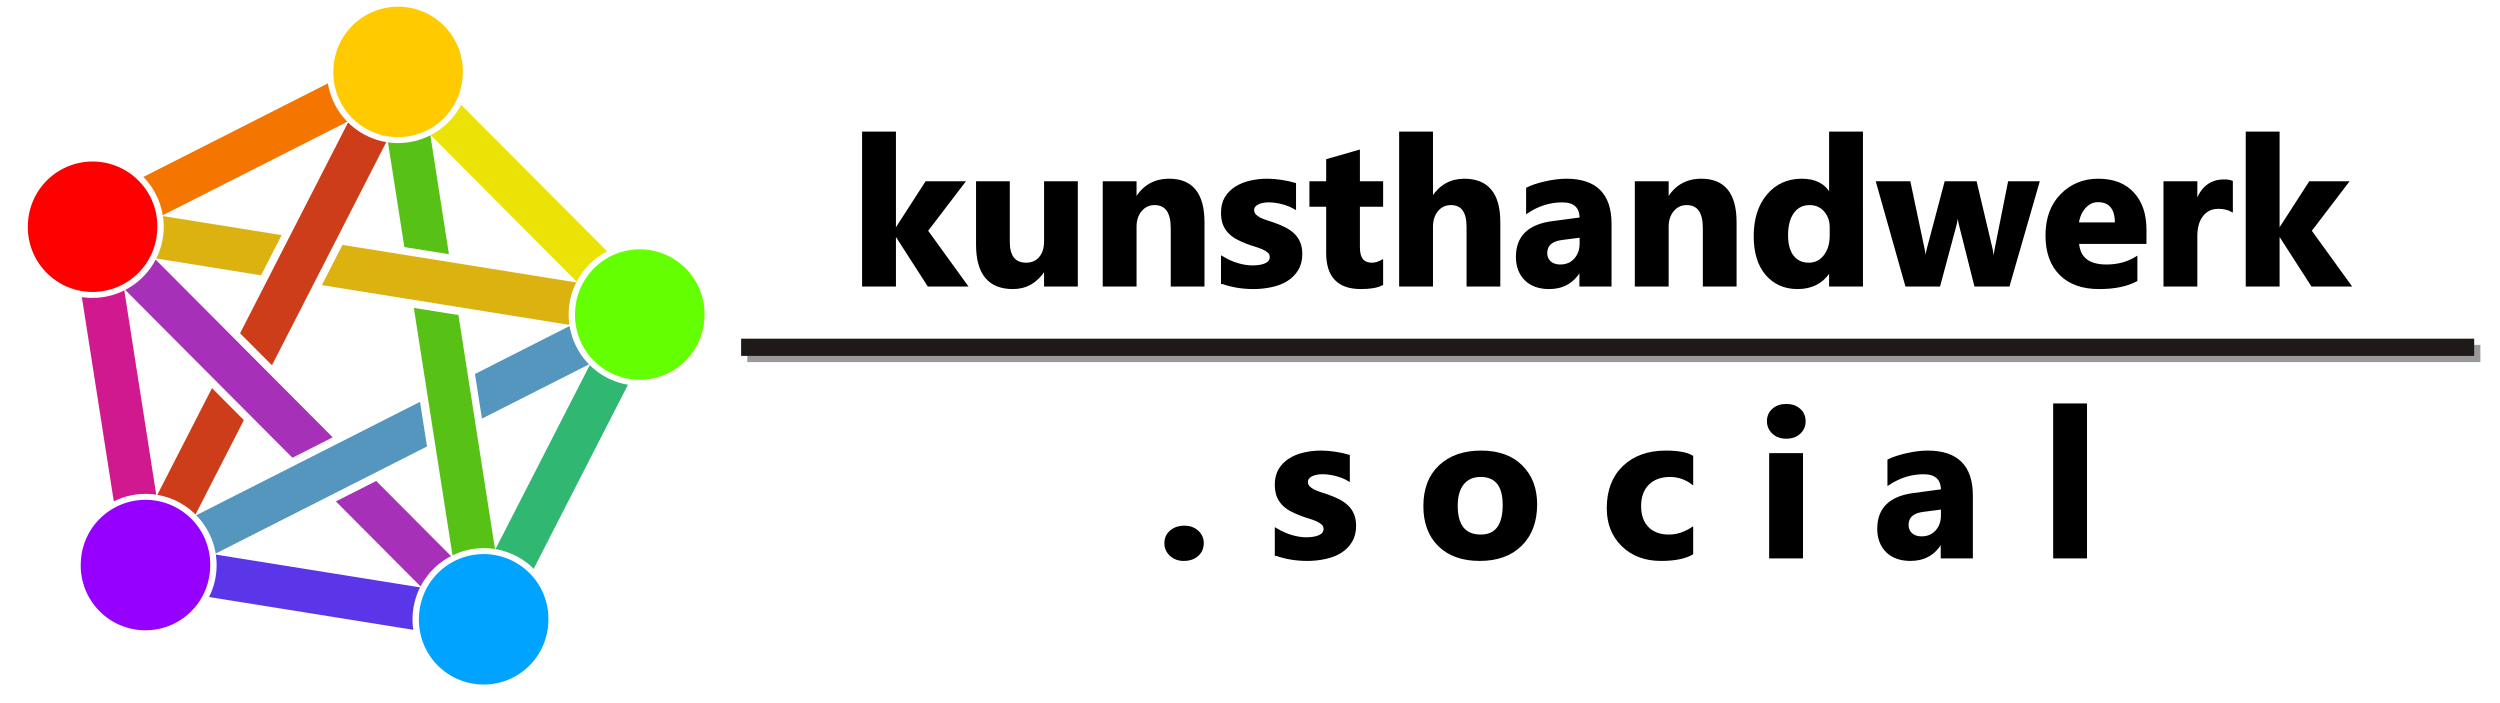 <?xml version="1.0" encoding="UTF-8" standalone="no"?>
<!-- Creator: CorelDRAW -->

<svg
   xml:space="preserve"
   width="640mm"
   height="180mm"
   style="fill-rule:evenodd;image-rendering:optimizeQuality;shape-rendering:geometricPrecision;text-rendering:geometricPrecision"
   viewBox="0 0 2418.898 680.425"
   version="1.1"
   id="svg53"
   xmlns="http://www.w3.org/2000/svg"
   xmlns:svg="http://www.w3.org/2000/svg">
 <defs
   id="defs4">
  <style
   type="text/css"
   id="style2">
   <![CDATA[
    .str0 {stroke:#72706F;stroke-width:8.334}
    .str1 {stroke:#131516;stroke-width:8.334}
    .str2 {stroke:#1F1A17;stroke-width:16.667}
    .fil3 {fill:none}
    .fil1 {fill:#1F1A17}
    .fil0 {fill:#72706F}
    .fil2 {fill:#131516}
   ]]>
  </style>
 
  
  
  
  
  
  
  
  
  
  
  
  
  
  
  
  
  
  
  
  
  
  
  
 </defs>
 
<g
   id="g1639"
   transform="translate(-375.698,-1006.182)"><path
     class="fil3 str2"
     d="m 1098.701,1348.261 h 1677.12"
     id="path50-4"
     style="fill:#999999;fill-rule:evenodd;stroke:#999999;stroke-width:16.667;image-rendering:optimizeQuality;shape-rendering:geometricPrecision;text-rendering:geometricPrecision" /><path
     class="fil3 str2"
     d="M 1092.7,1342.26 H 2769.82"
     id="path50" /></g><g
   aria-label="kunsthandwerk"
   id="text706"
   style="font-size:200.032px;font-family:'Segoe UI';-inkscape-font-specification:'Segoe UI';fill:#ffffff;stroke:#000000;stroke-width:1.89"><path
     d="m 935.219,276.35 h -37.018 l -31.939,-49.617 h -0.391 v 49.617 H 835.007 V 128.279 h 30.864 v 94.253 h 0.391 l 29.79,-46.199 h 36.627 l -35.846,46.98 z"
     style="font-weight:bold;-inkscape-font-specification:'Segoe UI Bold';text-align:center;text-anchor:middle;fill:#000000;stroke-width:1.89"
     id="path311" /><path
     d="m 1041.876,276.35 h -30.767 v -15.237 h -0.488 q -11.428,17.679 -30.571,17.679 -34.771,0 -34.771,-42.097 v -60.361 h 30.767 v 57.626 q 0,21.195 16.8,21.195 8.302,0 13.283,-5.763 4.981,-5.86 4.981,-15.823 v -57.236 h 30.767 z"
     style="font-weight:bold;-inkscape-font-specification:'Segoe UI Bold';text-align:center;text-anchor:middle;fill:#000000;stroke-width:1.89"
     id="path313" /><path
     d="m 1164.455,276.35 h -30.767 v -55.575 q 0,-23.246 -16.604,-23.246 -8.009,0 -13.186,6.153 -5.177,6.153 -5.177,15.627 v 57.04 h -30.864 v -100.016 h 30.864 v 15.823 h 0.391 q 11.037,-18.265 32.134,-18.265 33.209,0 33.209,41.218 z"
     style="font-weight:bold;-inkscape-font-specification:'Segoe UI Bold';text-align:center;text-anchor:middle;fill:#000000;stroke-width:1.89"
     id="path315" /><path
     d="m 1182.328,273.713 v -25.004 q 7.618,4.591 15.139,6.837 7.618,2.246 14.358,2.246 8.204,0 12.893,-2.246 4.786,-2.246 4.786,-6.837 0,-2.93 -2.149,-4.884 -2.149,-1.953 -5.567,-3.419 -3.321,-1.465 -7.325,-2.637 -4.005,-1.172 -7.716,-2.637 -5.958,-2.246 -10.549,-4.786 -4.493,-2.637 -7.618,-6.056 -3.028,-3.419 -4.688,-7.911 -1.563,-4.493 -1.563,-10.646 0,-8.4 3.614,-14.455 3.712,-6.056 9.767,-9.865 6.153,-3.907 13.967,-5.665 7.911,-1.856 16.409,-1.856 6.642,0 13.479,1.074 6.837,0.977 13.479,2.93 v 23.832 q -5.86,-3.419 -12.6,-5.079 -6.642,-1.758 -13.088,-1.758 -3.028,0 -5.763,0.586 -2.637,0.488 -4.688,1.563 -2.051,0.977 -3.223,2.637 -1.172,1.563 -1.172,3.614 0,2.735 1.758,4.688 1.758,1.953 4.591,3.419 2.833,1.367 6.251,2.539 3.516,1.074 6.935,2.246 6.153,2.149 11.135,4.688 4.981,2.539 8.498,5.958 3.614,3.419 5.47,8.009 1.953,4.591 1.953,10.939 0,8.888 -3.907,15.237 -3.809,6.251 -10.256,10.256 -6.349,3.907 -14.748,5.665 -8.302,1.856 -17.288,1.856 -16.506,0 -30.571,-5.079 z"
     style="font-weight:bold;-inkscape-font-specification:'Segoe UI Bold';text-align:center;text-anchor:middle;fill:#000000;stroke-width:1.89"
     id="path317" /><path
     d="m 1337.334,275.178 q -6.837,3.614 -20.609,3.614 -32.622,0 -32.622,-33.892 v -45.808 h -16.213 v -22.758 h 16.213 v -21.585 l 30.767,-8.79 v 30.376 h 22.465 v 22.758 h -22.465 v 40.436 q 0,15.627 12.404,15.627 4.884,0 10.06,-2.832 z"
     style="font-weight:bold;-inkscape-font-specification:'Segoe UI Bold';text-align:center;text-anchor:middle;fill:#000000;stroke-width:1.89"
     id="path319" /><path
     d="m 1450.731,276.35 h -30.767 v -56.845 q 0,-21.976 -16.018,-21.976 -8.204,0 -13.283,6.153 -5.079,6.153 -5.079,15.627 v 57.04 h -30.864 V 128.279 h 30.864 v 62.901 h 0.391 q 11.33,-17.288 30.767,-17.288 33.99,0 33.99,41.022 z"
     style="font-weight:bold;-inkscape-font-specification:'Segoe UI Bold';text-align:center;text-anchor:middle;fill:#000000;stroke-width:1.89"
     id="path321" /><path
     d="m 1558.365,276.35 h -29.204 v -14.358 h -0.391 q -10.06,16.8 -29.79,16.8 -14.553,0 -22.953,-8.204 -8.302,-8.302 -8.302,-22.074 0,-29.106 34.478,-33.599 l 27.153,-3.614 q 0,-16.409 -17.776,-16.409 -17.874,0 -33.99,10.646 v -23.246 q 6.446,-3.321 17.581,-5.86 11.232,-2.539 20.413,-2.539 42.78,0 42.78,42.683 z m -29.009,-40.632 v -6.739 l -18.167,2.344 q -15.041,1.953 -15.041,13.576 0,5.274 3.614,8.693 3.712,3.321 9.963,3.321 8.693,0 14.162,-5.958 5.47,-6.056 5.47,-15.237 z"
     style="font-weight:bold;-inkscape-font-specification:'Segoe UI Bold';text-align:center;text-anchor:middle;fill:#000000;stroke-width:1.89"
     id="path323" /><path
     d="m 1679.381,276.35 h -30.767 v -55.575 q 0,-23.246 -16.604,-23.246 -8.009,0 -13.186,6.153 -5.177,6.153 -5.177,15.627 v 57.04 h -30.864 v -100.016 h 30.864 v 15.823 h 0.391 q 11.037,-18.265 32.134,-18.265 33.208,0 33.208,41.218 z"
     style="font-weight:bold;-inkscape-font-specification:'Segoe UI Bold';text-align:center;text-anchor:middle;fill:#000000;stroke-width:1.89"
     id="path325" /><path
     d="m 1801.666,276.35 h -30.864 V 262.578 h -0.391 q -10.549,16.214 -30.962,16.214 -18.753,0 -30.181,-13.186 -11.428,-13.283 -11.428,-37.018 0,-24.809 12.6,-39.752 12.6,-14.944 33.013,-14.944 19.339,0 26.957,13.869 h 0.391 v -59.482 h 30.864 z m -30.278,-48.641 v -7.521 q 0,-9.767 -5.665,-16.214 -5.665,-6.446 -14.748,-6.446 -10.256,0 -16.018,8.107 -5.763,8.009 -5.763,22.074 0,13.186 5.567,20.316 5.567,7.13 15.432,7.13 9.377,0 15.237,-7.521 5.958,-7.521 5.958,-19.925 z"
     style="font-weight:bold;-inkscape-font-specification:'Segoe UI Bold';text-align:center;text-anchor:middle;fill:#000000;stroke-width:1.89"
     id="path327" /><path
     d="m 1972.494,176.334 -28.813,100.016 h -32.427 l -14.748,-58.603 q -1.465,-5.86 -1.66,-12.795 h -0.586 q -0.684,7.618 -1.954,12.404 l -15.823,58.994 h -32.036 l -28.227,-100.016 h 31.45 l 13.772,65.245 q 0.977,4.591 1.465,11.135 h 0.586 q 0.488,-6.837 1.758,-11.525 l 17.19,-64.854 h 29.399 l 15.432,65.245 q 0.586,2.442 1.367,11.33 h 0.684 q 0.488,-5.665 1.563,-11.33 l 12.99,-65.245 z"
     style="font-weight:bold;-inkscape-font-specification:'Segoe UI Bold';text-align:center;text-anchor:middle;fill:#000000;stroke-width:1.89"
     id="path329" /><path
     d="m 2076.026,235.133 h -65.245 q 1.563,21.781 27.446,21.781 16.507,0 29.009,-7.814 v 22.269 q -13.87,7.423 -36.041,7.423 -24.223,0 -37.604,-13.381 -13.381,-13.479 -13.381,-37.506 0,-24.906 14.456,-39.459 14.455,-14.553 35.553,-14.553 21.878,0 33.794,12.99 12.014,12.99 12.014,35.26 z m -28.618,-18.948 q 0,-21.488 -17.386,-21.488 -7.423,0 -12.893,6.153 -5.372,6.153 -6.544,15.334 z"
     style="font-weight:bold;-inkscape-font-specification:'Segoe UI Bold';text-align:center;text-anchor:middle;fill:#000000;stroke-width:1.89"
     id="path331" /><path
     d="m 2159.633,204.171 q -5.567,-3.028 -12.99,-3.028 -10.06,0 -15.725,7.423 -5.665,7.325 -5.665,20.023 v 47.762 h -30.864 v -100.016 h 30.864 v 18.558 h 0.391 q 7.325,-20.316 26.371,-20.316 4.884,0 7.618,1.172 z"
     style="font-weight:bold;-inkscape-font-specification:'Segoe UI Bold';text-align:center;text-anchor:middle;fill:#000000;stroke-width:1.89"
     id="path333" /><path
     d="m 2274.202,276.35 h -37.018 l -31.939,-49.617 h -0.391 v 49.617 H 2173.991 V 128.279 h 30.864 v 94.253 h 0.391 l 29.79,-46.199 h 36.627 l -35.846,46.98 z"
     style="font-weight:bold;-inkscape-font-specification:'Segoe UI Bold';text-align:center;text-anchor:middle;fill:#000000;stroke-width:1.89"
     id="path335" /></g><g
   aria-label=". s o c i a l "
   id="text706-2"
   style="font-size:200.032px;font-family:'Segoe UI';-inkscape-font-specification:'Segoe UI';fill:#ffffff;stroke:#000000;stroke-width:1.89"><path
     d="m 1145.311,541.877 q -7.618,0 -12.697,-4.688 -5.079,-4.688 -5.079,-11.525 0,-7.032 5.177,-11.525 5.274,-4.493 13.088,-4.493 7.912,0 12.893,4.591 5.079,4.493 5.079,11.428 0,7.13 -5.177,11.721 -5.079,4.493 -13.283,4.493 z"
     style="font-weight:bold;-inkscape-font-specification:'Segoe UI Bold';text-align:center;text-anchor:middle;fill:#000000;stroke-width:1.89"
     id="path338" /><path
     d="m 1234.388,536.798 v -25.004 q 7.618,4.591 15.139,6.837 7.618,2.246 14.358,2.246 8.204,0 12.893,-2.246 4.786,-2.246 4.786,-6.837 0,-2.93 -2.149,-4.884 -2.149,-1.953 -5.567,-3.419 -3.321,-1.465 -7.325,-2.637 -4.005,-1.172 -7.716,-2.637 -5.958,-2.246 -10.549,-4.786 -4.493,-2.637 -7.618,-6.056 -3.028,-3.419 -4.688,-7.911 -1.563,-4.493 -1.563,-10.646 0,-8.4 3.614,-14.455 3.712,-6.056 9.767,-9.865 6.153,-3.907 13.967,-5.665 7.911,-1.856 16.409,-1.856 6.642,0 13.479,1.074 6.837,0.977 13.479,2.93 v 23.832 q -5.86,-3.419 -12.6,-5.079 -6.642,-1.758 -13.088,-1.758 -3.028,0 -5.763,0.586 -2.637,0.488 -4.688,1.563 -2.051,0.977 -3.223,2.637 -1.172,1.563 -1.172,3.614 0,2.735 1.758,4.688 1.758,1.953 4.591,3.419 2.833,1.367 6.251,2.539 3.516,1.074 6.935,2.246 6.153,2.149 11.135,4.688 4.981,2.539 8.498,5.958 3.614,3.419 5.47,8.009 1.953,4.591 1.953,10.939 0,8.888 -3.907,15.237 -3.809,6.251 -10.255,10.256 -6.349,3.907 -14.748,5.665 -8.302,1.856 -17.288,1.856 -16.506,0 -30.571,-5.079 z"
     style="font-weight:bold;-inkscape-font-specification:'Segoe UI Bold';text-align:center;text-anchor:middle;fill:#000000;stroke-width:1.89"
     id="path340" /><path
     d="m 1431.782,541.877 q -25.004,0 -39.362,-13.967 -14.26,-14.065 -14.26,-38.092 0,-24.809 14.846,-38.776 14.846,-14.065 40.143,-14.065 24.906,0 39.069,14.065 14.162,13.967 14.162,37.018 0,24.906 -14.651,39.362 -14.553,14.455 -39.948,14.455 z m 0.781,-81.263 q -10.939,0 -16.995,7.521 -6.056,7.521 -6.056,21.292 0,28.813 23.246,28.813 22.172,0 22.172,-29.595 0,-28.032 -22.367,-28.032 z"
     style="font-weight:bold;-inkscape-font-specification:'Segoe UI Bold';text-align:center;text-anchor:middle;fill:#000000;stroke-width:1.89"
     id="path342" /><path
     d="m 1637.382,535.821 q -10.451,6.056 -30.181,6.056 -23.051,0 -37.311,-13.967 -14.26,-13.967 -14.26,-36.041 0,-25.492 15.237,-40.143 15.335,-14.748 40.925,-14.748 17.679,0 25.59,4.688 v 26.176 q -9.669,-7.228 -21.585,-7.228 -13.283,0 -21.097,7.814 -7.716,7.716 -7.716,21.39 0,13.283 7.423,20.902 7.423,7.521 20.413,7.521 11.525,0 22.562,-7.228 z"
     style="font-weight:bold;-inkscape-font-specification:'Segoe UI Bold';text-align:center;text-anchor:middle;fill:#000000;stroke-width:1.89"
     id="path344" /><path
     d="m 1728.412,423.596 q -7.814,0 -12.795,-4.591 -4.981,-4.688 -4.981,-11.428 0,-6.935 4.981,-11.33 4.981,-4.395 12.795,-4.395 7.912,0 12.795,4.395 4.981,4.395 4.981,11.33 0,7.032 -4.981,11.525 -4.884,4.493 -12.795,4.493 z m 15.237,115.839 h -30.864 v -100.016 h 30.864 z"
     style="font-weight:bold;-inkscape-font-specification:'Segoe UI Bold';text-align:center;text-anchor:middle;fill:#000000;stroke-width:1.89"
     id="path346" /><path
     d="m 1908.03,539.435 h -29.204 v -14.358 h -0.391 q -10.06,16.8 -29.79,16.8 -14.553,0 -22.953,-8.204 -8.302,-8.302 -8.302,-22.074 0,-29.106 34.478,-33.599 l 27.153,-3.614 q 0,-16.409 -17.776,-16.409 -17.874,0 -33.99,10.646 v -23.246 q 6.446,-3.321 17.581,-5.86 11.232,-2.539 20.413,-2.539 42.78,0 42.78,42.683 z m -29.009,-40.632 v -6.739 l -18.167,2.344 q -15.041,1.953 -15.041,13.576 0,5.274 3.614,8.693 3.712,3.321 9.963,3.321 8.693,0 14.162,-5.958 5.47,-6.056 5.47,-15.237 z"
     style="font-weight:bold;-inkscape-font-specification:'Segoe UI Bold';text-align:center;text-anchor:middle;fill:#000000;stroke-width:1.89"
     id="path348" /><path
     d="M 2018.497,539.435 H 1987.633 V 391.364 h 30.864 z"
     style="font-weight:bold;-inkscape-font-specification:'Segoe UI Bold';text-align:center;text-anchor:middle;fill:#000000;stroke-width:1.89"
     id="path350" /></g><g
   id="g662"
   transform="matrix(3.78,0,0,3.78,-30.702,-23.937)"
   style="fill-rule:evenodd;image-rendering:optimizeQuality;shape-rendering:geometricPrecision;text-rendering:geometricPrecision"><path
     fill="#a730b8"
     d="m 47.924,72.797 a 18.228,18.228 0 0 1 -7.796,7.76 l 42.798,42.965 10.318,-5.229 z m 56.452,56.67 -10.318,5.229 21.686,21.771 a 18.228,18.228 0 0 1 7.798,-7.761 z"
     id="path494" /><path
     fill="#5496be"
     d="m 129.665,102.076 1.786,11.427 27.415,-13.894 a 18.228,18.228 0 0 1 -4.972,-9.812 z m -14.066,7.128 -57.289,29.034 a 18.228,18.228 0 0 1 4.973,9.813 l 54.103,-27.419 z"
     id="path496" /><path
     fill="#ce3d1a"
     d="m 69.531,91.654 8.162,8.193 29.269,-57.139 a 18.228,18.228 0 0 1 -9.787,-5.022 z m -7.19,14.036 -14.002,27.335 a 18.228,18.228 0 0 1 9.786,5.021 L 70.503,113.883 Z"
     id="path498" /><path
     fill="#d0188f"
     d="m 39.891,80.676 a 18.228,18.228 0 0 1 -10.866,1.72 l 8.176,52.298 a 18.228,18.228 0 0 1 10.864,-1.72 z"
     id="path500" /><path
     fill="#5b36e9"
     d="m 63.326,148.311 a 18.228,18.228 0 0 1 -1.732,10.863 l 52.289,8.391 a 18.228,18.228 0 0 1 1.732,-10.863 z"
     id="path502" /><path
     fill="#30b873"
     d="m 134.915,146.918 a 18.228,18.228 0 0 1 9.788,5.022 l 24.134,-47.117 a 18.228,18.228 0 0 1 -9.787,-5.023 z"
     id="path504" /><path
     fill="#ebe305"
     d="m 126.133,33.16 a 18.228,18.228 0 0 1 -7.798,7.761 l 37.377,37.521 a 18.228,18.228 0 0 1 7.797,-7.761 z"
     id="path506" /><path
     fill="#f47601"
     d="m 44.77,51.628 a 18.228,18.228 0 0 1 4.972,9.812 L 96.99,37.495 a 18.228,18.228 0 0 1 -4.972,-9.811 z"
     id="path508" /><path
     fill="#57c115"
     d="m 118.249,40.965 a 18.228,18.228 0 0 1 -10.851,1.812 l 4.185,26.8 11.42,1.832 z m -4.233,44.193 9.896,63.363 a 18.228,18.228 0 0 1 10.88,-1.628 l -9.355,-59.904 z"
     id="path510" /><path
     fill="#dbb210"
     d="m 49.776,61.641 a 18.228,18.228 0 0 1 -1.694,10.869 l 26.821,4.308 5.271,-10.294 z m 45.968,7.382 -5.272,10.296 63.371,10.178 a 18.228,18.228 0 0 1 1.761,-10.859 z"
     id="path512" /><path
     fill="#ffca00"
     d="m 93.439,23.842 a 16.571,16.571 0 1 0 33.092,1.802 16.571,16.571 0 1 0 -33.092,-1.802"
     id="path514" /><path
     fill="#64ff00"
     d="M 155.314,85.957 A 16.571,16.571 0 1 0 188.406,87.76 16.571,16.571 0 1 0 155.314,85.957"
     id="path516" /><path
     fill="#00a3ff"
     d="m 115.347,163.982 a 16.571,16.571 0 1 0 33.092,1.802 16.571,16.571 0 1 0 -33.092,-1.802"
     id="path518" /><path
     fill="#9500ff"
     d="m 28.77,150.09 a 16.571,16.571 0 1 0 33.092,1.802 16.571,16.571 0 1 0 -33.092,-1.802"
     id="path520" /><path
     fill="#ff0000"
     d="M 15.23,63.478 A 16.571,16.571 0 1 0 48.322,65.281 16.571,16.571 0 1 0 15.23,63.478"
     id="path522" /></g></svg>
